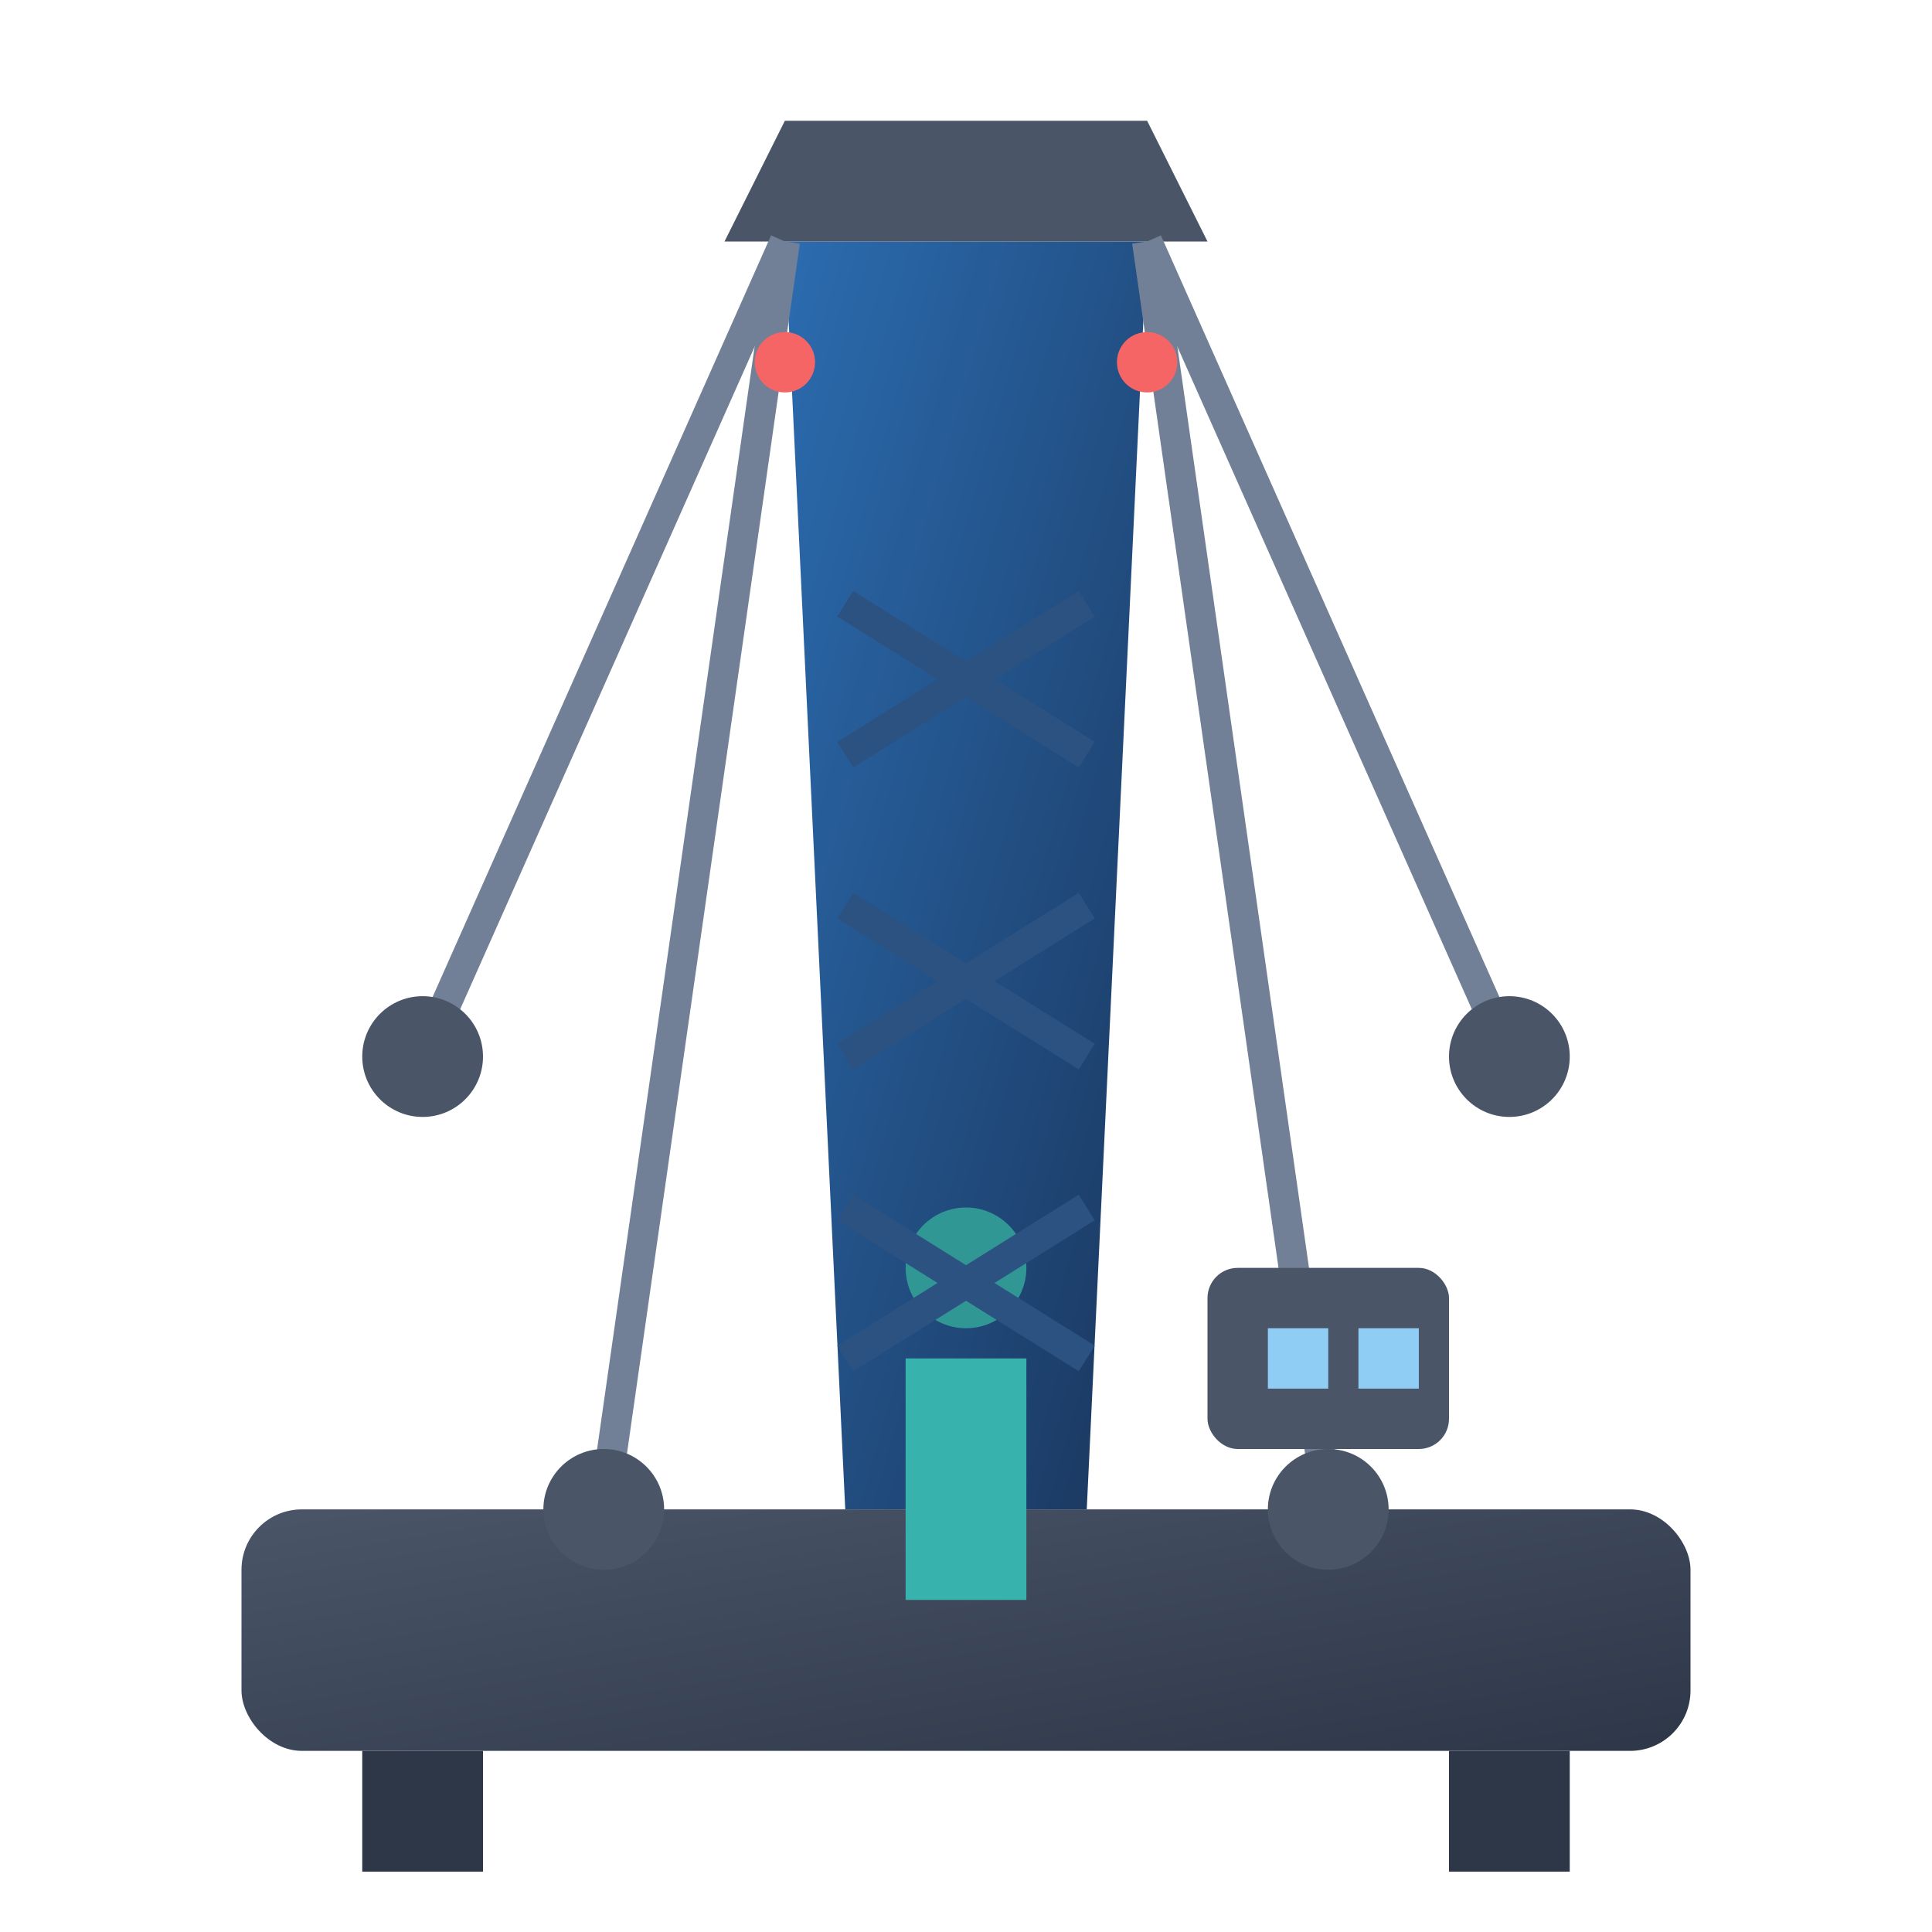 <svg xmlns="http://www.w3.org/2000/svg" viewBox="0 0 64 64" width="64" height="64">
  <defs>
    <linearGradient id="rigGradient" x1="0%" y1="0%" x2="100%" y2="100%">
      <stop offset="0%" style="stop-color:#2b6cb0;stop-opacity:1" />
      <stop offset="100%" style="stop-color:#1a365d;stop-opacity:1" />
    </linearGradient>
    <linearGradient id="baseGradient" x1="0%" y1="0%" x2="100%" y2="100%">
      <stop offset="0%" style="stop-color:#4a5568;stop-opacity:1" />
      <stop offset="100%" style="stop-color:#2d3748;stop-opacity:1" />
    </linearGradient>
  </defs>
  
  <!-- Oil rig base platform -->
  <rect x="8" y="50" width="48" height="8" rx="2" fill="url(#baseGradient)"/>
  
  <!-- Support legs -->
  <rect x="12" y="58" width="4" height="4" fill="#2d3748"/>
  <rect x="48" y="58" width="4" height="4" fill="#2d3748"/>
  
  <!-- Main derrick tower -->
  <polygon points="28,50 36,50 38,8 26,8" fill="url(#rigGradient)"/>
  
  <!-- Tower top structure -->
  <polygon points="24,8 40,8 38,4 26,4" fill="#4a5568"/>
  
  <!-- Drilling equipment -->
  <rect x="30" y="45" width="4" height="8" fill="#38b2ac"/>
  <circle cx="32" cy="42" r="2" fill="#319795"/>
  
  <!-- Support cables -->
  <line x1="26" y1="8" x2="20" y2="50" stroke="#718096" stroke-width="1"/>
  <line x1="38" y1="8" x2="44" y2="50" stroke="#718096" stroke-width="1"/>
  <line x1="26" y1="8" x2="14" y2="35" stroke="#718096" stroke-width="1"/>
  <line x1="38" y1="8" x2="50" y2="35" stroke="#718096" stroke-width="1"/>
  
  <!-- Support anchors -->
  <circle cx="20" cy="50" r="2" fill="#4a5568"/>
  <circle cx="44" cy="50" r="2" fill="#4a5568"/>
  <circle cx="14" cy="35" r="2" fill="#4a5568"/>
  <circle cx="50" cy="35" r="2" fill="#4a5568"/>
  
  <!-- Derrick cross-bracing -->
  <line x1="28" y1="20" x2="36" y2="25" stroke="#2c5282" stroke-width="1"/>
  <line x1="36" y1="20" x2="28" y2="25" stroke="#2c5282" stroke-width="1"/>
  <line x1="28" y1="30" x2="36" y2="35" stroke="#2c5282" stroke-width="1"/>
  <line x1="36" y1="30" x2="28" y2="35" stroke="#2c5282" stroke-width="1"/>
  <line x1="28" y1="40" x2="36" y2="45" stroke="#2c5282" stroke-width="1"/>
  <line x1="36" y1="40" x2="28" y2="45" stroke="#2c5282" stroke-width="1"/>
  
  <!-- Warning lights -->
  <circle cx="26" cy="12" r="1" fill="#f56565"/>
  <circle cx="38" cy="12" r="1" fill="#f56565"/>
  
  <!-- Control cabin -->
  <rect x="40" y="42" width="8" height="6" rx="1" fill="#4a5568"/>
  <rect x="42" y="44" width="2" height="2" fill="#90cdf4"/>
  <rect x="45" y="44" width="2" height="2" fill="#90cdf4"/>
</svg>
